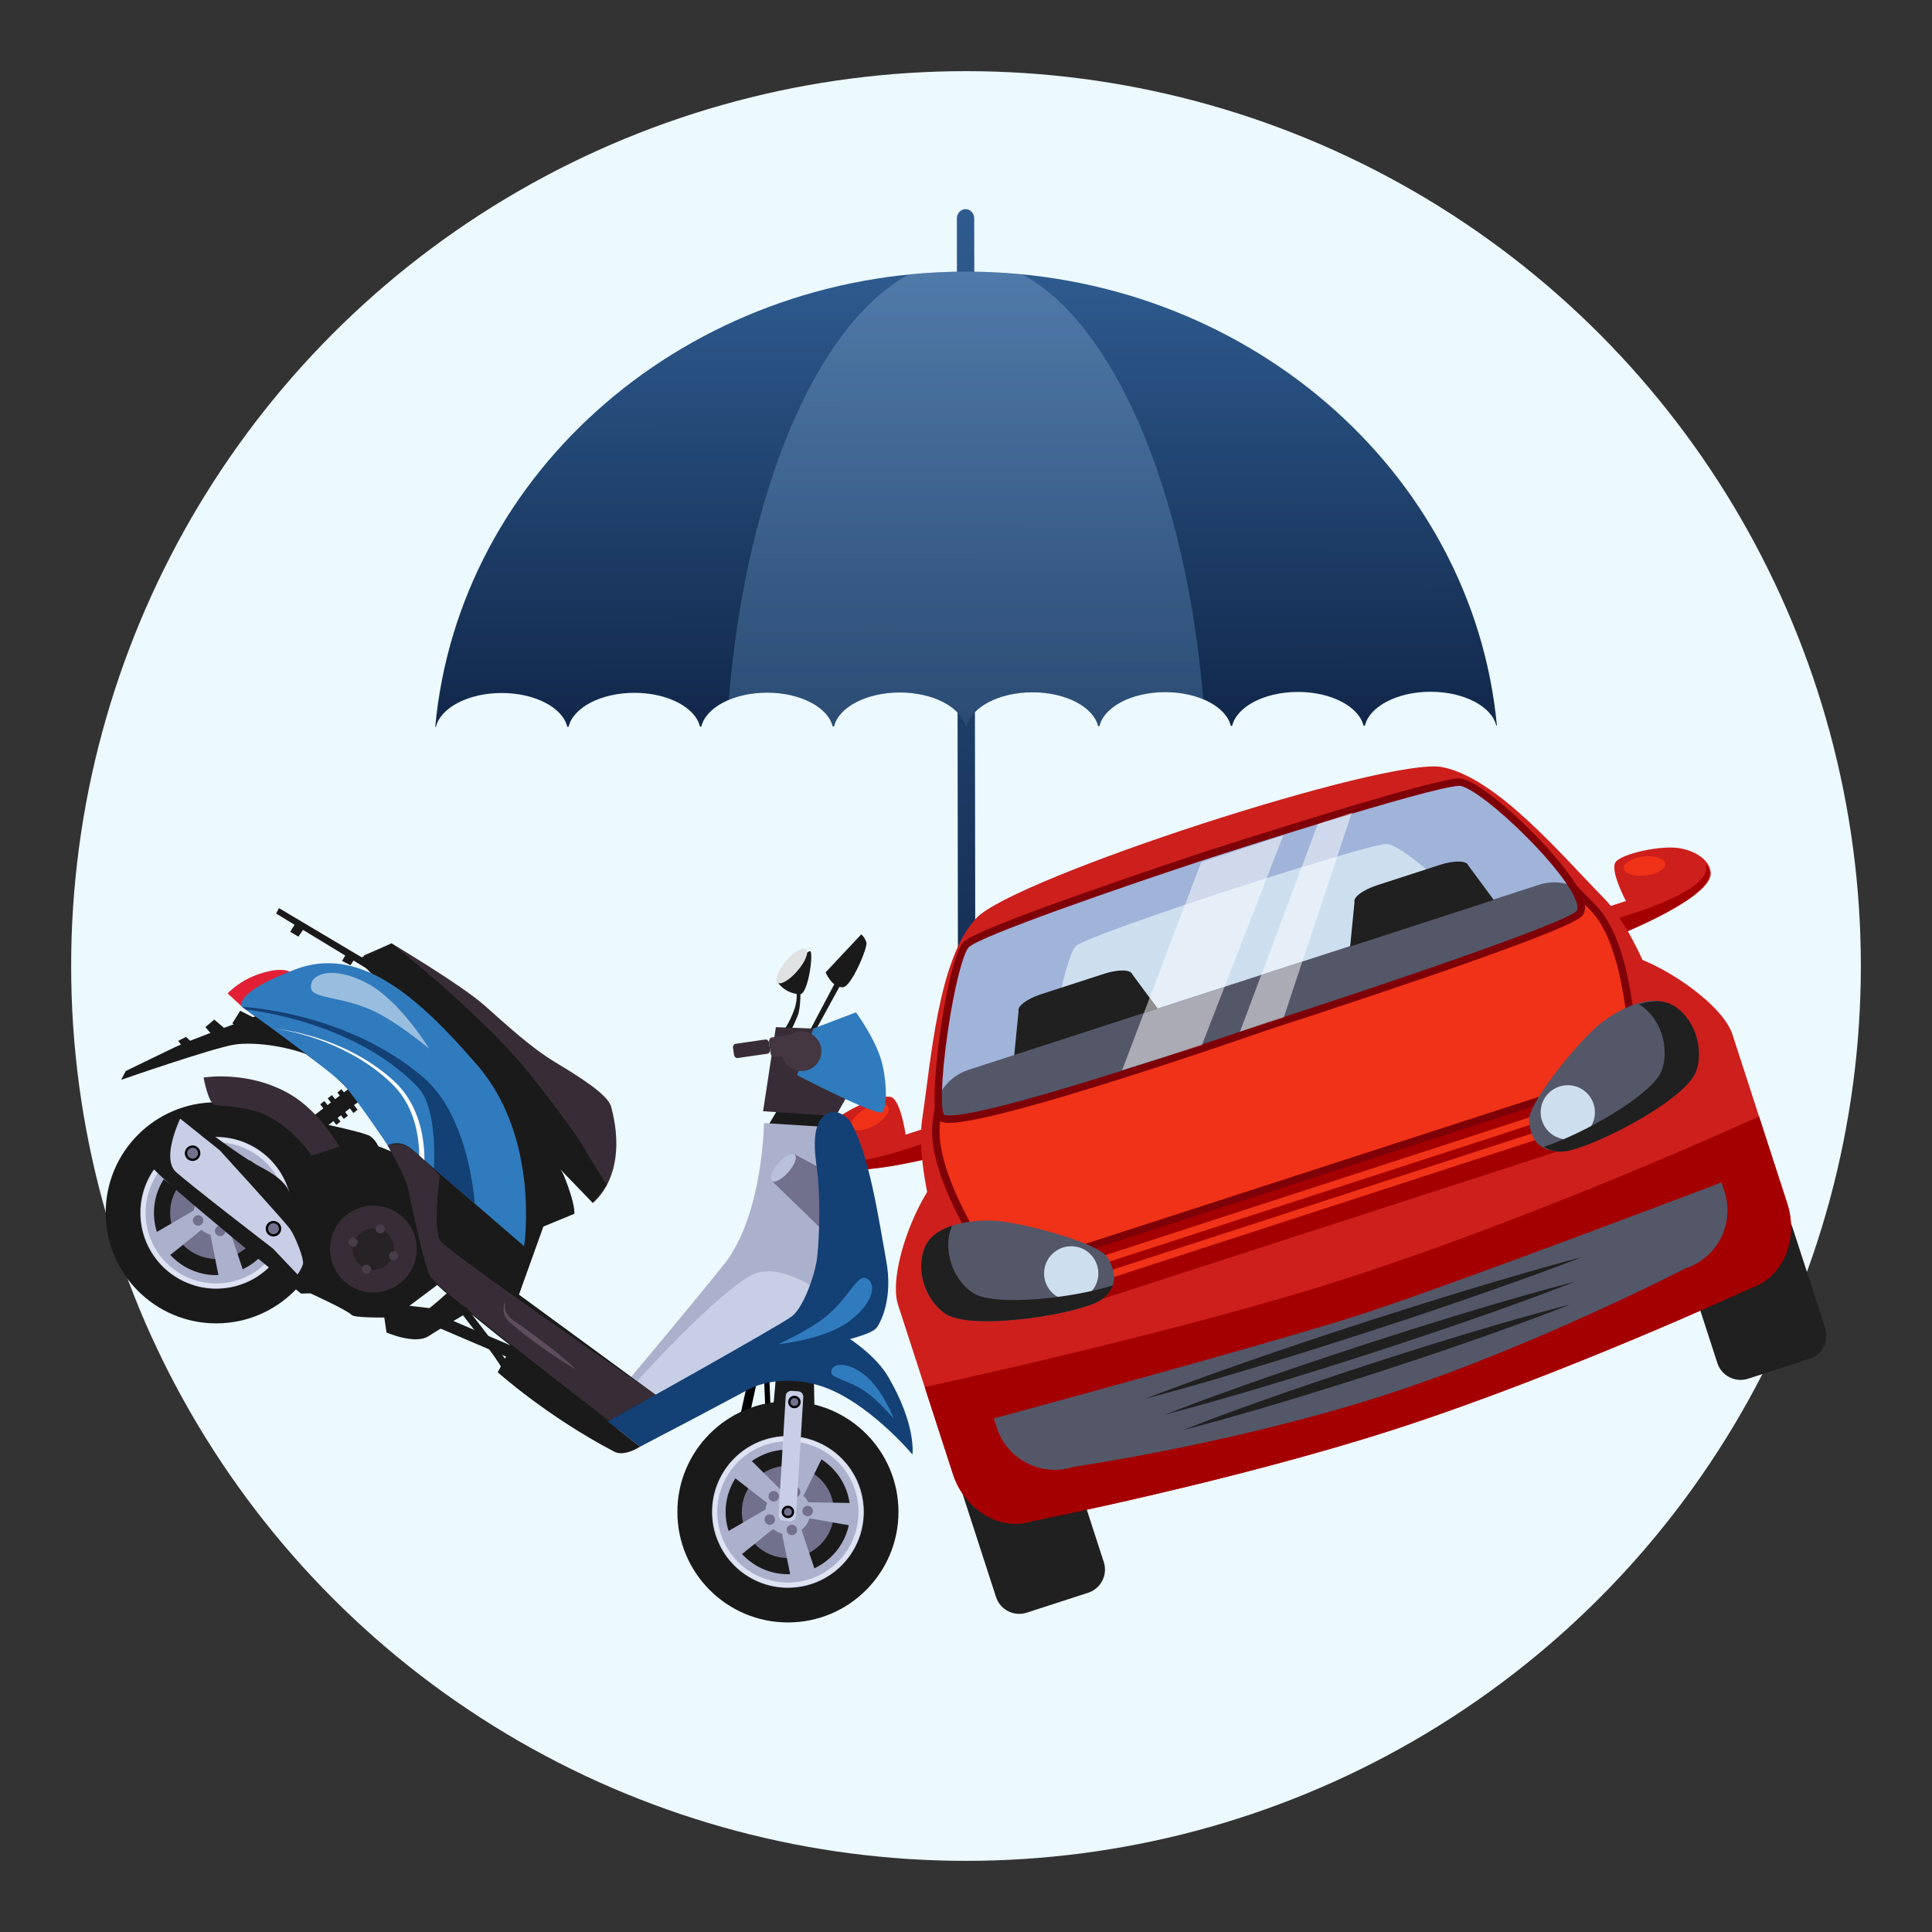 <?xml version="1.0" encoding="utf-8"?>
<!-- Generator: Adobe Illustrator 16.0.0, SVG Export Plug-In . SVG Version: 6.00 Build 0)  -->
<!DOCTYPE svg PUBLIC "-//W3C//DTD SVG 1.1//EN" "http://www.w3.org/Graphics/SVG/1.1/DTD/svg11.dtd">
<svg version="1.1" id="Calque_1" xmlns="http://www.w3.org/2000/svg" xmlns:xlink="http://www.w3.org/1999/xlink" x="0px" y="0px"
	 width="231px" height="231px" viewBox="0 0 231 231" enable-background="new 0 0 231 231" xml:space="preserve">
<rect x="0" y="0" width="231" height="231" fill="#333333" stroke="none"/>
<circle fill="#ECF9FE" cx="115.5" cy="115.5" r="106.993"/>
<g>
	<g>
		<g>
			
				<linearGradient id="SVGID_1_" gradientUnits="userSpaceOnUse" x1="117.546" y1="12.582" x2="117.546" y2="113.373" gradientTransform="matrix(1 -0.001 0.001 1.067 3.379 11.739)">
				<stop  offset="0" style="stop-color:#2E5B8F"/>
				<stop  offset="1" style="stop-color:#11274A"/>
			</linearGradient>
			<path fill="url(#SVGID_1_)" d="M125.533,122.412l0.004,3.108c0.003,2.621-1.993,4.758-4.449,4.758
				c-2.458,0.006-4.459-2.123-4.463-4.746l-0.114-78.766l-0.014-9.855l-0.014-10.81c-0.008-0.606-0.471-1.095-1.04-1.094
				c-0.57,0.001-1.031,0.49-1.036,1.096l0.014,10.811l0.013,9.855l0.116,78.765c0.004,3.844,2.939,6.964,6.541,6.961
				c3.602-0.005,6.527-3.136,6.523-6.979l-0.006-3.106L125.533,122.412z"/>
			
				<linearGradient id="SVGID_2_" gradientUnits="userSpaceOnUse" x1="123.039" y1="102.811" x2="123.039" y2="105.457" gradientTransform="matrix(1 -0.001 0.001 1.067 3.379 11.739)">
				<stop  offset="0" style="stop-color:#2E5B8F"/>
				<stop  offset="1" style="stop-color:#11274A"/>
			</linearGradient>
			<ellipse fill="url(#SVGID_2_)" cx="126.566" cy="122.636" rx="1.323" ry="1.409"/>
		</g>
		<g>
			
				<linearGradient id="SVGID_3_" gradientUnits="userSpaceOnUse" x1="112.028" y1="19.585" x2="112.028" y2="70.553" gradientTransform="matrix(1 -0.001 0.001 1.067 3.379 11.739)">
				<stop  offset="0" style="stop-color:#2E5B8F"/>
				<stop  offset="1" style="stop-color:#11274A"/>
			</linearGradient>
			<path fill="url(#SVGID_3_)" d="M59.967,82.859c3.999-0.006,7.309,1.75,7.859,4.038l0.161,0c0.544-2.29,3.847-4.054,7.848-4.06
				c3.998-0.005,7.308,1.75,7.857,4.038l0.163,0c0.543-2.289,3.848-4.054,7.847-4.059c3.998-0.005,7.308,1.751,7.858,4.039
				l0.162,0.001c0.544-2.291,3.848-4.055,7.847-4.061s7.308,1.75,7.858,4.038l0.162,0.001c0.544-2.291,3.848-4.055,7.847-4.06
				c3.999-0.006,7.307,1.75,7.856,4.038l0.163,0c0.542-2.291,3.848-4.055,7.847-4.06c3.999-0.005,7.306,1.75,7.861,4.038h0.158
				c0.544-2.29,3.849-4.054,7.851-4.059c3.996-0.007,7.304,1.75,7.855,4.039h0.163c0.543-2.288,3.846-4.054,7.847-4.06
				c3.997-0.005,7.31,1.75,7.859,4.038l0.079,0.001c-2.878-30.457-30.244-54.317-63.541-54.273
				c-33.3,0.045-60.6,23.978-63.396,54.441h0.081C52.663,84.628,55.968,82.864,59.967,82.859z"/>
			
				<linearGradient id="SVGID_4_" gradientUnits="userSpaceOnUse" x1="112.027" y1="19.585" x2="112.027" y2="70.553" gradientTransform="matrix(1 -0.001 0.001 1.067 3.379 11.739)">
				<stop  offset="0" style="stop-color:#9FC3E7"/>
				<stop  offset="1" style="stop-color:#68A0D5"/>
			</linearGradient>
			<path opacity="0.3" fill="url(#SVGID_4_)" d="M122.201,32.799c-2.226-0.215-4.48-0.326-6.766-0.323
				c-2.284,0.001-4.542,0.12-6.764,0.342c-10.978,5.91-19.491,25.857-21.54,50.868c1.291-0.547,2.867-0.868,4.571-0.87
				c3.998-0.005,7.308,1.751,7.858,4.039l0.162,0.001c0.544-2.291,3.848-4.055,7.847-4.061s7.308,1.75,7.859,4.038l0.161,0
				c0.544-2.291,3.848-4.055,7.847-4.06c3.999-0.006,7.307,1.75,7.856,4.038l0.163,0c0.542-2.291,3.848-4.055,7.847-4.06
				c1.703-0.003,3.279,0.314,4.572,0.857C141.761,58.605,133.193,38.68,122.201,32.799z"/>
		</g>
	</g>
	<g>
		<path fill="#CD1F1C" d="M213.688,143.877c1.416,4.363-0.54,8.906-4.366,10.146c0,0-22.238,10.277-42.328,16.792
			c-19.258,6.246-43.571,11.069-43.571,11.069c-3.826,1.242-8.075-1.289-9.491-5.651l-6.559-20.226
			c-1.416-4.362,3.314-15.929,7.14-17.17l76.758-24.896c3.824-1.242,14.443,5.35,15.858,9.711L213.688,143.877z"/>
		<path fill="#CD1F1C" d="M194.403,107.731c0,0-1.941-3.658-1.236-4.653c0.706-0.996,5.552-2.106,7.851-1.628
			c2.3,0.479,3.393,1.708,3.524,2.838c0.345,2.952-10.558,7.303-10.558,7.303l-1.729-3.164L194.403,107.731z"/>
		
			<ellipse transform="matrix(-0.994 0.112 -0.112 -0.994 403.743 184.462)" fill="#F03218" cx="196.692" cy="103.568" rx="2.497" ry="1.137"/>
		<path fill="#A40002" d="M204.016,103.836c0.006-0.187-0.01-0.38-0.048-0.575c0.246,0.354,0.389,0.727,0.431,1.088
			c0.346,2.95-10.557,7.303-10.557,7.303l-0.932-1.708C196.91,108.783,203.94,106.386,204.016,103.836z"/>
		<path fill="#CD1F1C" d="M108.28,135.665c0,0-0.575-4.101-1.73-4.492c-1.154-0.391-5.73,1.553-7.311,3.29
			c-1.582,1.738-1.744,3.375-1.188,4.367c1.454,2.591,12.833-0.286,12.833-0.286l-0.457-3.575L108.28,135.665z"/>
		<path fill="#A40002" d="M98.21,138.155c-0.114-0.149-0.214-0.316-0.298-0.495c0.007,0.432,0.111,0.816,0.29,1.135
			c1.453,2.591,12.833-0.285,12.833-0.285l-0.247-1.93C106.868,137.989,99.768,140.176,98.21,138.155z"/>
		
			<ellipse transform="matrix(0.87 -0.493 0.493 0.87 -52.341 68.564)" fill="#F03218" cx="103.983" cy="133.639" rx="2.497" ry="1.138"/>
		<path fill="#202020" d="M131.974,186.768c0.497,1.531-0.342,3.174-1.872,3.67l-7.343,2.382c-1.531,0.496-3.173-0.341-3.669-1.874
			l-3.911-12.055c-0.497-1.53,0.341-3.174,1.873-3.671l7.344-2.381c1.529-0.495,3.173,0.343,3.669,1.873L131.974,186.768z"/>
		<path fill="#202020" d="M218.224,158.793c0.495,1.531-0.343,3.175-1.872,3.671l-7.345,2.382c-1.53,0.496-3.174-0.343-3.67-1.873
			l-3.91-12.057c-0.496-1.53,0.342-3.172,1.873-3.669l7.343-2.383c1.529-0.495,3.173,0.343,3.67,1.873L218.224,158.793z"/>
		<path fill="#A40002" d="M110.563,165.845l3.369,10.389c1.416,4.362,5.665,6.894,9.491,5.651c0,0,24.313-4.823,43.571-11.069
			c20.09-6.515,42.328-16.792,42.328-16.792c3.826-1.24,5.782-5.783,4.366-10.146l-3.369-10.389c0,0-24.921,11.452-49.028,19.271
			C141.34,159.23,110.563,165.845,110.563,165.845z"/>
		<path fill="#545768" d="M118.822,169.596l0.36,1.109c1.241,3.825,5.347,5.922,9.173,4.68c0,0,19.312-2.78,37.601-8.71
			c17.457-5.663,35.556-15.017,35.556-15.017c3.825-1.242,5.921-5.351,4.68-9.174l-0.359-1.109c0,0-32.101,12.211-42.976,15.738
			C151.978,160.641,118.822,169.596,118.822,169.596z"/>
		
			<rect x="123.935" y="136.15" transform="matrix(0.951 -0.308 0.308 0.951 -35.91 55.604)" fill="#A40002" width="67.899" height="10.424"/>
		
			<rect x="156.978" y="111.518" transform="matrix(0.309 0.951 -0.951 0.309 244.171 -51.369)" fill="#F03218" width="0.886" height="61.517"/>
		
			<rect x="157.6" y="113.436" transform="matrix(0.309 0.951 -0.951 0.309 246.292 -50.694)" fill="#F03218" width="0.884" height="61.516"/>
		<path fill="#CD1F1C" d="M191.735,107.35c-5.027-5.108-12.782-14.384-19.313-15.634c-6.53-1.25-51.145,13.222-55.696,18.066
			c-4.554,4.847-5.389,16.907-6.459,23.992s3.888,20.483,3.888,20.483l86.457-28.041C200.61,126.216,196.759,112.457,191.735,107.35
			L191.735,107.35z"/>
		<path fill="#F03218" d="M190.486,108.543c-4.842-4.923-11.653-11.822-17.948-13.026c-6.293-1.206-49.288,12.739-53.676,17.41
			c-4.389,4.67-5.855,14.254-6.888,21.083c-1.032,6.825,7.444,18.539,7.444,18.539l75.926-24.625
			C195.345,127.924,195.331,113.466,190.486,108.543L190.486,108.543z"/>
		<path fill="#7F0108" d="M119.249,153.07l-0.189-0.261c-0.351-0.484-8.57-11.94-7.523-18.867
			c1.055-6.974,2.498-16.524,7.001-21.319c2.361-2.512,14.368-7.091,24.819-10.539C153.264,98.816,166.602,95,171.58,95
			c0.41,0,0.76,0.026,1.042,0.081c6.458,1.237,13.234,8.123,18.182,13.15c4.913,4.995,4.982,19.092,4.983,19.692v0.321l-0.307,0.1
			L119.249,153.07L119.249,153.07z M171.58,95.886c-4.562,0-17.323,3.537-27.945,7.04c-12.802,4.223-22.629,8.364-24.451,10.304
			c-4.314,4.594-5.794,14.373-6.771,20.845c-0.911,6.02,5.954,16.193,7.18,17.953l75.306-24.425
			c-0.04-2.146-0.458-14.411-4.725-18.75c-4.591-4.665-11.529-11.716-17.717-12.901C172.227,95.907,171.934,95.886,171.58,95.886
			L171.58,95.886z"/>
		<path fill="#A0B3D9" d="M145.084,101.987c0,0-27.402,8.991-29.25,10.85s-4.374,19.711-2.932,20.707
			c2.566,1.769,38.873-10.927,38.873-10.927s35.864-11.546,37.407-13.553c1.921-2.496-11.635-15.742-14.416-15.649
			C171.132,93.538,145.084,101.987,145.084,101.987L145.084,101.987z"/>
		<path fill="#CDDFEF" d="M147.081,106.38c0,0-17.233,5.645-18.425,6.72c-1.19,1.074-3.195,11.019-2.323,11.536
			c1.549,0.916,24.399-6.998,24.399-6.998s22.548-7.266,23.555-8.416c1.254-1.427-6.839-8.431-8.568-8.313
			C163.459,101.068,147.081,106.38,147.081,106.38L147.081,106.38z"/>
		<path fill="#545768" d="M119.361,145.992c-2.211-0.228-7.71,0.072-8.87,3.337c-1.164,3.274,0.73,6.714,2.699,7.853
			c3.394,1.961,16.484-0.128,18.671-1.923c1.855-1.52,1.55-3.247,0.548-4.922C131.406,148.661,122.93,146.359,119.361,145.992z"/>
		<circle fill="#CDDFEF" cx="128.079" cy="152.253" r="3.244"/>
		<path fill="#545768" d="M190.835,122.811c1.658-1.482,6.282-4.468,9.142-2.506c2.862,1.968,3.349,5.865,2.422,7.943
			c-1.596,3.58-13.421,9.569-16.245,9.403c-2.395-0.143-3.16-1.722-3.331-3.666C182.65,132.04,188.162,125.2,190.835,122.811z"/>
		<circle fill="#CDDFEF" cx="187.453" cy="132.996" r="3.244"/>
		<path fill="#202020" d="M116.436,154.652c-1.971-1.139-3.865-4.579-2.701-7.852c0.03-0.086,0.065-0.168,0.101-0.247
			c-1.513,0.498-2.831,1.356-3.334,2.772c-1.164,3.273,0.731,6.712,2.7,7.851c3.393,1.963,16.483-0.128,18.67-1.92
			c0.618-0.506,0.997-1.036,1.188-1.579C128.624,155.133,119.232,156.269,116.436,154.652z"/>
		<path fill="#202020" d="M136.962,167.234c0,0,0.199-0.079,0.574-0.225c0.376-0.142,0.927-0.357,1.631-0.621
			c0.702-0.263,1.556-0.585,2.539-0.94c0.982-0.361,2.09-0.766,3.301-1.195c1.214-0.435,2.524-0.904,3.919-1.384
			c1.393-0.484,2.859-0.999,4.384-1.51c1.524-0.51,3.095-1.056,4.699-1.58c1.604-0.529,3.232-1.063,4.861-1.601
			c1.634-0.521,3.267-1.045,4.875-1.558c1.606-0.521,3.197-0.999,4.731-1.481c1.533-0.48,3.024-0.926,4.436-1.35
			c1.41-0.429,2.749-0.82,3.982-1.179c1.235-0.365,2.37-0.687,3.378-0.972c1.004-0.288,1.885-0.527,2.608-0.728
			c0.724-0.198,1.297-0.347,1.684-0.452c0.39-0.103,0.598-0.158,0.598-0.158s-0.201,0.079-0.575,0.226
			c-0.377,0.143-0.927,0.359-1.63,0.62c-0.703,0.265-1.556,0.588-2.539,0.944c-0.98,0.36-2.09,0.767-3.303,1.196
			c-1.211,0.435-2.524,0.901-3.917,1.383c-1.394,0.483-2.86,0.999-4.385,1.508c-1.523,0.512-3.094,1.059-4.698,1.581
			c-1.604,0.527-3.233,1.063-4.862,1.598c-1.635,0.522-3.269,1.045-4.875,1.561c-1.607,0.517-3.198,0.996-4.732,1.477
			c-1.534,0.481-3.023,0.926-4.437,1.352c-1.409,0.429-2.746,0.818-3.982,1.18c-1.234,0.365-2.369,0.687-3.375,0.971
			c-1.006,0.289-1.886,0.527-2.609,0.726c-0.725,0.202-1.295,0.352-1.683,0.455C137.169,167.18,136.962,167.234,136.962,167.234z"/>
		<path fill="#202020" d="M139.38,169.111c0,0,0.188-0.073,0.538-0.212c0.354-0.136,0.868-0.34,1.526-0.586
			c0.658-0.249,1.458-0.557,2.377-0.892c0.92-0.34,1.958-0.723,3.095-1.127c1.135-0.408,2.363-0.852,3.669-1.303
			c1.304-0.454,2.679-0.94,4.107-1.419c1.428-0.48,2.899-0.995,4.404-1.484c1.502-0.495,3.028-0.998,4.555-1.501
			c1.531-0.489,3.063-0.98,4.569-1.46c1.506-0.489,2.997-0.934,4.437-1.384c1.437-0.449,2.834-0.865,4.158-1.262
			c1.321-0.4,2.576-0.764,3.735-1.101c1.158-0.338,2.223-0.638,3.167-0.902c0.942-0.267,1.768-0.489,2.446-0.673
			c0.679-0.188,1.215-0.323,1.58-0.421c0.366-0.093,0.56-0.144,0.56-0.144s-0.187,0.075-0.537,0.212
			c-0.353,0.137-0.866,0.341-1.526,0.588c-0.658,0.248-1.457,0.553-2.377,0.891c-0.921,0.34-1.957,0.724-3.094,1.128
			c-1.134,0.409-2.363,0.852-3.669,1.302c-1.304,0.456-2.679,0.941-4.107,1.42c-1.428,0.479-2.898,0.996-4.403,1.484
			c-1.502,0.494-3.03,0.996-4.556,1.498c-1.532,0.491-3.063,0.979-4.57,1.461c-1.505,0.484-2.997,0.932-4.436,1.382
			c-1.438,0.451-2.836,0.863-4.158,1.261c-1.323,0.402-2.577,0.764-3.736,1.101c-1.156,0.339-2.222,0.639-3.166,0.903
			c-0.942,0.267-1.769,0.488-2.448,0.674c-0.678,0.187-1.215,0.322-1.578,0.422C139.574,169.062,139.38,169.111,139.38,169.111z"/>
		<path fill="#202020" d="M141.516,170.964c0,0,0.176-0.069,0.507-0.201c0.332-0.129,0.815-0.324,1.438-0.56
			c0.621-0.234,1.374-0.526,2.242-0.846c0.866-0.323,1.844-0.687,2.913-1.069c1.07-0.387,2.231-0.807,3.461-1.235
			c1.229-0.431,2.525-0.891,3.873-1.343c1.348-0.454,2.732-0.939,4.152-1.402c1.418-0.467,2.858-0.943,4.297-1.416
			c1.444-0.463,2.889-0.924,4.31-1.377c1.42-0.46,2.829-0.878,4.186-1.302c1.357-0.426,2.675-0.813,3.924-1.186
			c1.248-0.376,2.433-0.718,3.526-1.031c1.091-0.319,2.098-0.598,2.988-0.845c0.89-0.25,1.668-0.457,2.311-0.63
			c0.642-0.174,1.148-0.302,1.492-0.393c0.344-0.086,0.529-0.133,0.529-0.133s-0.176,0.07-0.508,0.203
			c-0.332,0.128-0.816,0.322-1.438,0.557c-0.62,0.236-1.373,0.527-2.241,0.849c-0.865,0.321-1.844,0.686-2.914,1.069
			c-1.07,0.387-2.229,0.808-3.46,1.233c-1.229,0.432-2.526,0.892-3.874,1.343c-1.347,0.453-2.731,0.941-4.151,1.402
			c-1.417,0.468-2.856,0.942-4.298,1.415c-1.444,0.464-2.89,0.923-4.311,1.376c-1.421,0.459-2.827,0.879-4.185,1.302
			c-1.357,0.424-2.677,0.813-3.925,1.187c-1.248,0.378-2.433,0.716-3.525,1.03c-1.092,0.318-2.098,0.598-2.988,0.847
			c-0.889,0.251-1.669,0.456-2.312,0.628c-0.64,0.176-1.146,0.303-1.49,0.394C141.699,170.916,141.516,170.964,141.516,170.964z"/>
		<path fill="#202020" d="M138.442,120.631l-3.068-4.152c-0.184-0.57-1.685-0.592-3.354-0.052l-7.549,2.449
			c-1.666,0.542-2.87,1.439-2.685,2.009l-0.523,5.317L138.442,120.631L138.442,120.631z"/>
		<path fill="#545768" d="M188.474,106.097c-1.354-0.647-2.945-0.799-4.484-0.3l-33.972,11.017l-34.195,11.094
			c-1.459,0.473-2.614,1.447-3.34,2.671c-0.032,1.612,0.09,2.734,0.42,2.965c2.566,1.769,38.873-10.927,38.873-10.927
			s35.864-11.546,37.407-13.553C189.606,108.512,189.276,107.436,188.474,106.097L188.474,106.097z"/>
		<path fill="#7F0108" d="M113.517,134.253h-0.001c-0.549,0-0.918-0.079-1.163-0.248c-0.315-0.218-0.486-0.685-0.567-1.562
			c-0.373-4.032,1.602-17.976,3.436-19.821c1.869-1.882,26.612-10.036,29.425-10.959c1.067-0.347,26.151-8.47,29.806-8.593h0.046
			c2.609,0,12.229,9.091,14.498,13.7c0.601,1.22,0.678,2.091,0.238,2.661c-0.286,0.371-1.045,1.359-19.49,7.677
			c-9.059,3.103-18.043,5.998-18.132,6.027C150.323,123.586,119.75,134.253,113.517,134.253L113.517,134.253z M112.866,133.282
			c0.039,0.021,0.201,0.085,0.649,0.085c6.08,0,37.498-10.96,37.814-11.07c13.825-4.453,36.14-12.024,37.203-13.406
			c0.097-0.123,0.254-0.54-0.332-1.73c-0.998-2.027-3.649-5.21-6.917-8.304c-3.558-3.368-6.012-4.902-6.786-4.902
			c-3.548,0.119-29.315,8.464-29.576,8.549c-10.974,3.599-27.771,9.432-29.072,10.741c-0.728,0.731-1.798,5.023-2.543,10.205
			C112.431,129.526,112.521,132.842,112.866,133.282L112.866,133.282z"/>
		<path fill="#D0D9EC" d="M153.438,99.883l-9.821,3.208l-1.936,5.094c3.036-1.031,5.399-1.804,5.399-1.804s1.844-0.599,4.379-1.399
			L153.438,99.883L153.438,99.883z"/>
		<path fill="#E6EFF7" d="M151.46,104.981c-2.535,0.801-4.379,1.399-4.379,1.399s-2.363,0.772-5.399,1.804l-4.223,11.115
			l0.947,1.284l8.007-2.598L151.46,104.981L151.46,104.981z"/>
		<polygon fill="#909090" points="137.459,119.299 136.768,121.113 138.406,120.583 137.459,119.299 		"/>
		<path fill="#AAABB4" d="M146.413,117.985l-8.007,2.598l-1.639,0.53l-2.604,6.851l5.228-1.643c1.537-0.504,3.003-0.99,4.345-1.438
			L146.413,117.985L146.413,117.985z"/>
		<path fill="#BF8084" d="M143.736,124.883c-1.342,0.448-2.808,0.935-4.345,1.438l4.313-1.355L143.736,124.883L143.736,124.883z"/>
		<path fill="#D0D9EC" d="M161.587,97.3c-1.11,0.333-2.233,0.674-3.342,1.013l-0.687,0.23l-1.925,5.136
			c1.438-0.442,2.902-0.887,4.261-1.284L161.587,97.3L161.587,97.3z"/>
		<path fill="#E6EFF7" d="M159.895,102.396c-1.358,0.397-2.822,0.842-4.261,1.284l-4.829,12.881l4.911-1.593L159.895,102.396
			L159.895,102.396z"/>
		<path fill="#AAABB4" d="M155.716,114.968l-4.911,1.593l-2.543,6.789l0.209-0.069c1.741-0.593,2.804-0.963,2.859-0.983
			c0.707-0.228,1.436-0.465,2.184-0.708L155.716,114.968L155.716,114.968z"/>
		<path fill="#BF8084" d="M153.514,121.589c-0.748,0.243-1.477,0.48-2.184,0.708c-0.056,0.021-1.118,0.391-2.859,0.983l5.022-1.628
			L153.514,121.589L153.514,121.589z M161.629,97.177l-3.384,1.137c1.108-0.339,2.231-0.68,3.342-1.013L161.629,97.177
			L161.629,97.177z"/>
		<path fill="#202020" d="M198.61,128.152c0.927-2.078,0.441-5.976-2.423-7.943c-0.073-0.05-0.148-0.095-0.226-0.141
			c1.519-0.483,3.09-0.563,4.327,0.287c2.864,1.968,3.351,5.866,2.424,7.943c-1.596,3.579-13.422,9.57-16.244,9.403
			c-0.798-0.047-1.414-0.255-1.888-0.581C189.023,135.694,197.296,131.104,198.61,128.152z"/>
		<path fill="#202020" d="M178.604,107.604l-3.066-4.153c-0.186-0.568-1.686-0.591-3.354-0.05l-7.549,2.448
			c-1.667,0.542-2.869,1.442-2.684,2.01l-0.524,5.318L178.604,107.604z"/>
		<rect x="89.203" y="166.035" transform="matrix(0.04 0.999 -0.999 0.04 254.246 67.961)" width="5.073" height="0.63"/>
		
			<rect x="87.049" y="166.374" transform="matrix(-0.214 0.977 -0.977 -0.214 271.811 115.147)" width="5.074" height="1.08"/>
		<polygon fill="#1A1A1A" points="92.804,164.314 92.498,167.817 97.385,168.542 97.299,164.369 		"/>
		<circle fill="#1A1A1A" cx="94.208" cy="180.771" r="13.217"/>
		<circle fill="#ABB0CC" cx="94.208" cy="180.771" r="9.077"/>
		<circle fill="#1A1A1A" cx="94.208" cy="180.772" r="7.448"/>
		<circle fill="#71708D" cx="94.208" cy="180.772" r="5.513"/>
		<polygon fill="#ABB0CC" points="86.829,183.216 92.366,179.997 93.769,181.746 88.542,185.951 		"/>
		<polygon fill="#ABB0CC" points="94.537,188.541 93.325,182.473 95.443,181.745 97.504,187.918 		"/>
		<polygon fill="#ABB0CC" points="88.921,173.727 93.339,178.119 91.972,179.894 86.721,175.827 		"/>
		<polygon fill="#ABB0CC" points="102.761,182.594 96.376,181.463 96.346,179.612 102.986,179.732 		"/>
		<polygon fill="#ABB0CC" points="98.829,173.24 95.97,179.056 93.85,178.328 96.02,172.052 		"/>
		<circle fill="#ABB0CC" cx="94.208" cy="180.772" r="2.693"/>
		<circle fill="#71708D" cx="94.208" cy="180.771" r="0.94"/>
		<circle fill="#71708D" cx="95.072" cy="178.397" r="0.626"/>
		<circle fill="#71708D" cx="96.571" cy="180.667" r="0.626"/>
		<circle fill="#71708D" cx="94.681" cy="182.93" r="0.626"/>
		<circle fill="#71708D" cx="92.037" cy="181.688" r="0.627"/>
		<circle fill="#71708D" cx="92.51" cy="178.896" r="0.626"/>
		<path fill="#DDE3F2" d="M98.396,172.768c-4.421-2.313-9.88-0.604-12.192,3.816c-2.313,4.421-0.605,9.879,3.816,12.191
			c4.421,2.314,9.88,0.605,12.192-3.815C104.524,180.539,102.817,175.08,98.396,172.768z M90.294,188.254
			c-4.133-2.161-5.729-7.265-3.567-11.397c2.161-4.131,7.264-5.728,11.396-3.566c4.132,2.162,5.729,7.265,3.567,11.396
			C99.528,188.819,94.426,190.416,90.294,188.254z"/>
		<polygon fill="#1A1A1A" points="100.045,117.125 96.696,123.467 97.217,123.739 100.662,117.446 		"/>
		<path fill="#1A1A1A" d="M93.538,123.44c0,0,0.811-0.987,1.438-2.751c0.507-1.425,0.188-2.461,0.188-2.461l0.535-0.215
			c0,0,0.102,2.416-0.336,3.469c-0.686,1.653-0.719,1.515-1.197,2.288L93.538,123.44z"/>
		<polygon fill="#1A1A1A" points="93.191,132.309 91.887,134.509 100.094,135.462 98.722,132.818 		"/>
		
			<rect x="55.401" y="153.985" transform="matrix(-0.393 0.92 -0.92 -0.393 224.888 170.584)" fill="#1A1A1A" width="1.44" height="11.121"/>
		<path fill="#1A1A1A" d="M30.882,121.392c0,0-8.086,2.917-9.917,3.791c-1.83,0.874-5.928,2.874-5.928,2.874l-0.552,1.052
			c0,0,10.812-3.757,13.49-4.202c2.483-0.41,7.505,0.238,10.671,2.063c3.167,1.821,1.985,0.288,1.985,0.288L30.882,121.392z"/>
		<path fill="#1A1A1A" d="M45.678,155.663l0.534,3.656c0,0,3.412,1.498,5.039,0.432c1.625-1.065,6.208-3.703,6.208-3.703
			l-3.04-2.354c0,0-3.811,3.68-4.715,3.705c-0.905,0.028-2.185-2.355-2.185-2.355L45.678,155.663z"/>
		<circle fill="#1A1A1A" cx="25.854" cy="145.012" r="13.217"/>
		<circle fill="#ABB0CC" cx="25.854" cy="145.011" r="9.077"/>
		<circle fill="#1A1A1A" cx="25.854" cy="145.012" r="7.448"/>
		<circle fill="#71708D" cx="25.854" cy="145.012" r="5.512"/>
		<polygon fill="#ABB0CC" points="18.475,147.455 24.012,144.238 25.414,145.985 20.188,150.189 		"/>
		<polygon fill="#ABB0CC" points="26.184,152.781 24.97,146.712 27.089,145.983 29.15,152.155 		"/>
		<polygon fill="#ABB0CC" points="20.568,137.967 24.985,142.358 23.618,144.132 18.368,140.065 		"/>
		<polygon fill="#ABB0CC" points="34.407,146.833 28.021,145.701 27.991,143.853 34.632,143.971 		"/>
		<polygon fill="#ABB0CC" points="30.475,137.479 27.615,143.294 25.495,142.569 27.665,136.292 		"/>
		<circle fill="#ABB0CC" cx="25.854" cy="145.011" r="2.693"/>
		<circle fill="#71708D" cx="25.854" cy="145.011" r="0.94"/>
		<circle fill="#71708D" cx="26.719" cy="142.637" r="0.626"/>
		<path fill="#71708D" d="M28.772,145.195c-0.161,0.308-0.54,0.427-0.845,0.268c-0.308-0.16-0.426-0.541-0.266-0.848
			c0.161-0.305,0.54-0.424,0.845-0.265C28.814,144.512,28.933,144.891,28.772,145.195z"/>
		<circle fill="#71708D" cx="26.326" cy="147.169" r="0.627"/>
		<circle fill="#71708D" cx="23.683" cy="145.928" r="0.626"/>
		<circle fill="#71708D" cx="24.156" cy="143.135" r="0.626"/>
		<path fill="#DDE3F2" d="M30.042,137.007c-4.42-2.313-9.879-0.604-12.191,3.816c-2.313,4.421-0.604,9.879,3.816,12.192
			c4.421,2.313,9.879,0.604,12.192-3.817C36.171,144.777,34.461,139.32,30.042,137.007z M21.939,152.493
			c-4.132-2.161-5.729-7.264-3.567-11.396c2.162-4.133,7.265-5.73,11.396-3.567c4.132,2.161,5.729,7.265,3.567,11.396
			C31.174,153.058,26.071,154.655,21.939,152.493z"/>
		<path fill="#1A1A1A" d="M35.434,133.691c0,0,8.136,1.624,8.851,2.17c0.716,0.546,0.933,1.179,0.933,1.179l2.823,1.139
			l5.354,14.621l-6.21,4.66l-11.61-5.079L35.434,133.691L35.434,133.691z"/>
		
			<rect x="39.2" y="128.901" transform="matrix(0.612 0.79 -0.79 0.612 120.406 19.639)" fill="#1A1A1A" width="1.947" height="7.435"/>
		<path fill="#E21F34" d="M27.214,118.779c0,0,1.051-1.122,2.662-1.88c1.214-0.572,3.592-1.325,4.79-0.698
			c1.198,0.626-5.701,4.189-5.701,4.189L27.214,118.779z"/>
		<path fill="#ABB0CC" d="M91.348,134.276l7.382,0.472c0,0,2.829,17.924-0.471,21.961c-3.299,4.039-19.011,10.74-19.011,10.74
			l-3.773-2.832c0,0,7.631-9.09,11.128-13.496C91.226,145.297,91.348,134.276,91.348,134.276z"/>
		<path fill="#C7CEE5" d="M97.833,154.285c0,0-4.65-3.408-7.826-1.893c-4.068,1.941-13.829,12.728-13.829,12.728l4.167,3.148
			c0,0,16.69-10.03,17.507-11.109C98.669,156.082,97.833,154.285,97.833,154.285z"/>
		<path fill="#134075" d="M99.928,159.028c0,0,4.382,2.382,6.25,5.555c3.41,5.796,2.92,9.325,2.92,9.325s-5.633-6.732-11.41-8.327
			c-4.984-1.376-8.224,0.564-8.224,0.564l-1.763-0.919L99.928,159.028z"/>
		<polygon fill="#382D36" points="99.934,133.452 91.239,132.862 92.768,122.813 99.751,123.074 102.188,129.436 		"/>
		<path fill="#307BBD" d="M97.257,122.98l5.085-1.941c0,0,2.491,3.339,3.168,6.259c0.571,2.469,0.626,5.942-0.348,5.729
			c-2.226-0.486-9.852-4.477-9.852-4.477L97.257,122.98z"/>
		<circle fill="#443742" cx="95.837" cy="125.693" r="2.371"/>
		<path fill="#443742" d="M92.604,126.405c-0.223,0.031-0.442-0.223-0.492-0.567l-0.16-1.11c-0.051-0.345,0.09-0.649,0.311-0.683
			l3.934-0.567c0.221-0.03,0.443,0.224,0.492,0.567l0.159,1.11c0.05,0.345-0.089,0.651-0.312,0.684L92.604,126.405z"/>
		<path fill="#382D36" d="M88.189,126.503c-0.202,0.03-0.394-0.149-0.43-0.397l-0.115-0.799c-0.037-0.248,0.099-0.472,0.299-0.502
			l3.573-0.514c0.202-0.029,0.394,0.147,0.431,0.396l0.115,0.8c0.035,0.248-0.099,0.473-0.302,0.502L88.189,126.503z"/>
		<path fill="#1A1A1A" d="M93.033,117.514c0,0,0.79,1.256,2.598,1.367c0.987,0.063,1.664-4.936,1.248-5.145
			C96.459,113.525,93.033,117.514,93.033,117.514z"/>
		<path fill="#1A1A1A" d="M98.713,116.26c0,0,0.782,1.894,2.098,1.774c0.993-0.091,2.938-4.735,2.787-5.325
			c-0.152-0.586-0.616-0.999-0.616-0.999L98.713,116.26z"/>
		<path fill="#1A1A1A" d="M73.753,170.79c0,0-20.511-15.726-22.046-17.75c-1.533-2.022-2.542-9.723-2.884-10.817
			c-0.344-1.094-3.929-9.99-10.074-14.577c-6.145-4.588-9.785-7.255-9.785-7.255s3.314-3.173,5.64-4.069
			c2.423-0.937,6.098-1.802,10.813,0.621c6.373,3.274,20.672,20.276,22.06,23.748c1.388,3.473,1.189,4.438,1.189,4.438l-3.697,1.525
			l-2.917,8.136L79.5,167.582L73.753,170.79L73.753,170.79z"/>
		<path fill="#382D36" d="M43.47,114.247l3.353-1.451c0,0,8.375,4.991,11.083,7.399s5.62,5.08,8.373,6.746
			c2.677,1.619,6.392,3.865,6.795,5.387c2.206,8.325-2.202,11.498-2.202,11.498s-9.316-13.47-15.486-18.266
			C49.217,120.762,43.47,114.247,43.47,114.247z"/>
		<path fill="#1A1A1A" d="M62.046,126.864c2.102,2.438,6.62,8.345,7.732,10.302c1.114,1.955,2.783,4.521,2.783,4.521l-1.69,2.139
			l-28.125-29.137l4.077-1.894C46.823,112.796,56.54,120.473,62.046,126.864L62.046,126.864z"/>
		<path fill="#307BBD" d="M62.668,149.008c0,0,1.963-12.861-5.567-21.61c-7.332-8.519-14.213-14.365-21.806-11.491
			c-7.685,2.908-6.331,4.484-6.331,4.484s10.615,7.595,12.227,9.415c1.612,1.819,5.172,7.144,5.172,7.144s1.388-0.821,2.85,0.442
			C50.677,138.656,62.668,149.008,62.668,149.008L62.668,149.008z"/>
		<path fill="#FFFFFF" d="M50.105,139.061c0,0,0.005-0.102,0.014-0.29c0.006-0.189,0.012-0.467,0.005-0.818
			c-0.017-0.705-0.083-1.719-0.339-2.902c-0.133-0.589-0.31-1.222-0.564-1.866c-0.25-0.646-0.576-1.301-0.983-1.935
			c-0.415-0.631-0.909-1.236-1.491-1.781c-0.579-0.555-1.204-1.08-1.855-1.573c-0.652-0.49-1.331-0.946-2.022-1.359
			c-0.69-0.414-1.392-0.788-2.084-1.12c-1.384-0.665-2.736-1.163-3.912-1.525c-1.178-0.36-2.181-0.588-2.887-0.724
			c-0.707-0.135-1.116-0.182-1.116-0.182s0.41,0.036,1.121,0.154c0.71,0.117,1.721,0.318,2.912,0.651
			c1.189,0.332,2.56,0.799,3.973,1.435c0.707,0.314,1.423,0.675,2.131,1.075c0.71,0.399,1.408,0.845,2.084,1.326
			c0.672,0.482,1.322,1.002,1.927,1.553c0.615,0.547,1.148,1.173,1.594,1.821c0.441,0.653,0.798,1.331,1.073,1.998
			c0.279,0.667,0.477,1.32,0.627,1.931c0.295,1.223,0.385,2.271,0.418,3.004c0.015,0.366,0.015,0.654,0.014,0.852
			c-0.004,0.196-0.006,0.3-0.006,0.3L50.105,139.061z"/>
		<path fill="#382D36" d="M46.363,136.949c0,0,1.538-0.55,2.85,0.442s3.378,3.169,3.378,3.169s-0.892,6.371,0.05,7.78
			c0.942,1.408,25.744,18.422,25.744,18.422l-5.557,3.104c0,0-20.757-15.859-21.437-17.337c-0.763-1.655-2.09-7.904-2.568-10.308
			C48.525,140.729,46.363,136.949,46.363,136.949z"/>
		<path fill="#134075" d="M56.761,143.909c0,0-0.594-10.358-6.145-15.092c-9.264-7.898-21.652-8.427-21.652-8.427l0.435,0.319
			c0,0,12.903,1.25,20.591,9.308c2.384,2.499,1.891,9.679,1.891,9.679L56.761,143.909z"/>
		<polygon fill="#1A1A1A" points="25.865,124.352 24.559,122.8 25.622,121.906 27.083,123.159 		"/>
		<polygon fill="#1A1A1A" points="22.396,125.915 21.307,124.449 22.24,123.975 23.333,124.997 		"/>
		<polygon fill="#1A1A1A" points="29.634,123.441 27.775,122.372 28.715,120.855 30.62,121.808 		"/>
		<path fill="#1A1A1A" d="M76.525,172.976c0,0-1.861,1.228-3.064,0.6c-8.079-4.22-13.947-9.5-13.947-9.5l1.694-3.236L76.525,172.976
			z"/>
		<path fill="#1A1A1A" d="M60.225,163.941c-0.006-0.012-0.682-1.243-2.023-2.982c-1.371-1.771-3.208-4.175-3.227-4.196l0.716-0.549
			c0.018,0.024,1.855,2.424,3.223,4.194c1.391,1.801,2.075,3.054,2.103,3.104L60.225,163.941z"/>
		<path fill="#382D36" d="M49.24,151.749c-1.329,2.541-4.466,3.523-7.007,2.192c-2.541-1.327-3.522-4.464-2.194-7.006
			c1.33-2.54,4.466-3.523,7.006-2.192C49.587,146.071,50.57,149.208,49.24,151.749L49.24,151.749z"/>
		<path fill="#1A1A1A" d="M52.908,156.581l-0.404,0.772c0,0-9.864,0.486-10.458-0.131c-0.595-0.616-4.939-2.584-4.939-2.584
			l-1.112,0.028c0,0-16.696-13.465-18.113-15.427c-1.416-1.962-1.305-2.818-0.003-3.815c1.302-0.997,4.454-2.084,4.454-2.084
			s5.958,4.688,8.726,6.136c4.34,2.271,3.267,3.332,4.324,5.105c1.056,1.773,1.687,6.458,2.162,7.123
			c0.478,0.664,3.871,3.221,4.927,3.535C43.526,155.555,52.908,156.581,52.908,156.581z"/>
		<path fill="#C7CEE5" d="M21.543,133.75c0,0-2.296,4.749-0.506,6.372c1.791,1.624,11.585,9.151,11.585,9.151l2.952,3.107
			c0,0,0.465-0.598,0.643-1.228c0.178-0.632-0.935-3.336-1.517-4.183c-0.583-0.845-8.416-9.426-8.416-9.426L21.543,133.75z"/>
		<path fill="#382D36" d="M24.343,128.837c0,0,0.555,3.158,1.392,3.291c0.836,0.132,4.061,0.14,6.349,1.339
			c3.235,1.69,5.181,4.714,5.181,4.714l3.309-1.08c0,0-2.297-4.133-5.807-6.219C29.762,127.91,24.343,128.837,24.343,128.837z"/>
		<circle fill="#71708D" cx="23.027" cy="137.884" r="0.793"/>
		<path d="M22.597,138.704c-0.454-0.237-0.628-0.798-0.391-1.251c0.236-0.452,0.798-0.63,1.251-0.392
			c0.454,0.237,0.629,0.8,0.393,1.251C23.612,138.767,23.05,138.942,22.597,138.704z M23.332,137.3
			c-0.322-0.167-0.719-0.042-0.887,0.278c-0.168,0.321-0.043,0.719,0.278,0.887c0.321,0.168,0.719,0.045,0.887-0.277
			C23.778,137.867,23.654,137.469,23.332,137.3z"/>
		<circle fill="#71708D" cx="32.698" cy="146.91" r="0.793"/>
		<path d="M32.267,147.732c-0.453-0.238-0.628-0.801-0.392-1.253c0.237-0.454,0.8-0.629,1.252-0.393
			c0.453,0.238,0.629,0.8,0.392,1.254C33.283,147.794,32.721,147.969,32.267,147.732z M33.002,146.327
			c-0.321-0.169-0.719-0.044-0.887,0.277c-0.168,0.321-0.044,0.719,0.278,0.888c0.321,0.169,0.719,0.043,0.887-0.279
			C33.448,146.894,33.324,146.494,33.002,146.327z"/>
		<polygon fill="#71708D" points="92.215,141.124 98.32,147.048 98.022,139.633 94.977,137.999 		"/>
		<polygon fill="#1A1A1A" points="33.355,108.579 33.014,109.23 46.781,117.591 47.189,116.809 		"/>
		<polygon fill="#1A1A1A" points="35.299,110.427 34.707,111.413 35.679,111.992 36.328,111.041 		"/>
		<polygon fill="#1A1A1A" points="41.558,113.777 40.897,114.893 41.903,115.406 42.586,114.392 		"/>
		<path fill="#134075" d="M101.632,134.063c-0.412-0.656-1.852-1.648-3.01-0.729c-1.159,0.92-1.462,2.796-0.986,6.098
			c0.477,3.301,0.372,8.202,0.068,10.886c-0.223,1.991-1.587,5.951-3.019,7.067c-1.431,1.114-22,12.564-22,12.564l3.841,3.026
			c21.233-11.053,21.019-11.52,23.408-12.337c1.858-0.636,4.321-1.128,4.906-1.926c0.587-0.795,1.917-3.659,1.122-7.976
			C105.167,146.423,103.924,137.707,101.632,134.063z"/>
		
			<ellipse transform="matrix(0.75 0.662 -0.662 0.75 115.843 -27)" fill="#B9C0DB" cx="93.596" cy="139.561" rx="0.796" ry="2.086"/>
		
			<ellipse transform="matrix(0.758 0.652 -0.652 0.758 98.164 -33.845)" fill="#E0E1E2" cx="94.746" cy="115.52" rx="0.903" ry="2.629"/>
		<path fill="#5E4D5C" d="M60.411,155.609c0,0-0.011,0.049-0.024,0.136c-0.012,0.09-0.022,0.221-0.022,0.384
			c0.002,0.163,0.024,0.363,0.086,0.575c0.063,0.211,0.168,0.436,0.332,0.641c0.021,0.024,0.04,0.052,0.061,0.078
			c0.024,0.023,0.049,0.047,0.073,0.072c0.047,0.048,0.094,0.099,0.152,0.14c0.057,0.042,0.107,0.093,0.168,0.133
			c0.066,0.045,0.133,0.091,0.203,0.138c0.271,0.188,0.556,0.388,0.849,0.597c0.292,0.211,0.593,0.427,0.9,0.649
			c0.305,0.218,0.614,0.445,0.922,0.672c0.306,0.229,0.613,0.458,0.912,0.688c0.299,0.229,0.591,0.459,0.874,0.679
			c0.567,0.445,1.087,0.87,1.527,1.244c0.44,0.372,0.801,0.69,1.051,0.919c0.125,0.111,0.221,0.205,0.288,0.266
			c0.066,0.063,0.1,0.096,0.1,0.096s-0.043-0.023-0.121-0.065c-0.079-0.048-0.196-0.109-0.341-0.194
			c-0.292-0.171-0.705-0.416-1.192-0.727c-0.486-0.31-1.048-0.68-1.642-1.086c-0.296-0.203-0.602-0.418-0.909-0.64
			c-0.309-0.221-0.617-0.45-0.927-0.678c-0.308-0.23-0.617-0.459-0.916-0.691c-0.076-0.058-0.149-0.116-0.225-0.173
			c-0.073-0.059-0.146-0.116-0.218-0.174c-0.144-0.117-0.286-0.231-0.425-0.347c-0.28-0.227-0.547-0.448-0.798-0.662
			c-0.063-0.053-0.125-0.104-0.187-0.158c-0.067-0.056-0.125-0.122-0.185-0.181c-0.061-0.057-0.111-0.126-0.161-0.191
			c-0.023-0.034-0.049-0.064-0.073-0.096c-0.021-0.035-0.04-0.07-0.061-0.103c-0.161-0.272-0.242-0.553-0.268-0.8
			c-0.029-0.247-0.005-0.461,0.028-0.631c0.031-0.17,0.078-0.297,0.11-0.383C60.387,155.651,60.411,155.609,60.411,155.609z"/>
		<path fill="#C7CEE5" d="M95.18,181.3c-0.021,0.344-0.339,0.603-0.712,0.579l-0.749-0.044c-0.374-0.023-0.659-0.319-0.637-0.663
			l0.866-14.29c0.022-0.344,0.34-0.604,0.713-0.58l0.748,0.045c0.373,0.021,0.659,0.318,0.638,0.663L95.18,181.3z"/>
		<path fill="#98BDDE" d="M39.658,116.324c-1.651,0-2.587,0.777-2.479,1.782c0.142,1.332,3.483,0.972,7.309,2.692
			c2.984,1.343,6.825,4.591,6.825,4.591s-3.453-5.738-7.436-7.836C42.213,116.678,40.772,116.324,39.658,116.324L39.658,116.324z"/>
		<path fill="#262225" d="M44.642,146.868c-0.891,0-1.752,0.483-2.193,1.328c-0.634,1.211-0.165,2.704,1.046,3.338
			c0.365,0.191,0.757,0.281,1.143,0.281c0.891,0,1.752-0.481,2.194-1.326c0.632-1.211,0.166-2.705-1.045-3.339
			C45.42,146.959,45.028,146.868,44.642,146.868L44.642,146.868z"/>
		<circle fill="#493D49" cx="45.457" cy="146.924" r="0.541"/>
		<circle fill="#493D49" cx="43.823" cy="151.762" r="0.542"/>
		<circle fill="#493D49" cx="42.221" cy="148.525" r="0.54"/>
		<circle fill="#493D49" cx="47.06" cy="150.159" r="0.542"/>
		
			<rect x="39.929" y="131.324" transform="matrix(0.618 0.786 -0.786 0.618 119.372 17.691)" fill="#1A1A1A" width="3.12" height="0.63"/>
		
			<rect x="38.894" y="132.082" transform="matrix(0.617 0.787 -0.787 0.617 119.631 18.834)" fill="#1A1A1A" width="3.121" height="0.63"/>
		
			<rect x="37.903" y="132.753" transform="matrix(0.618 0.786 -0.786 0.618 119.703 19.815)" fill="#1A1A1A" width="3.121" height="0.631"/>
		<circle fill="#71708D" cx="94.982" cy="167.632" r="0.612"/>
		<path d="M94.636,168.293c-0.364-0.189-0.507-0.643-0.315-1.006c0.19-0.366,0.643-0.507,1.006-0.315
			c0.365,0.191,0.506,0.642,0.316,1.006C95.452,168.343,95.001,168.484,94.636,168.293z M95.203,167.209
			c-0.232-0.121-0.521-0.03-0.643,0.202c-0.121,0.231-0.031,0.521,0.202,0.644c0.232,0.122,0.52,0.031,0.641-0.201
			C95.526,167.62,95.435,167.33,95.203,167.209z"/>
		<circle fill="#71708D" cx="94.208" cy="180.773" r="0.612"/>
		<path d="M93.862,181.434c-0.365-0.191-0.506-0.644-0.315-1.006c0.191-0.367,0.641-0.507,1.007-0.316
			c0.365,0.19,0.504,0.643,0.315,1.007C94.678,181.482,94.227,181.625,93.862,181.434z M94.43,180.351
			c-0.233-0.121-0.521-0.031-0.643,0.201c-0.122,0.232-0.031,0.521,0.2,0.642c0.234,0.123,0.522,0.032,0.643-0.2
			C94.751,180.76,94.662,180.473,94.43,180.351z"/>
		<path fill="#307BBD" d="M93.055,160.718c0,0,5.494-0.517,8.474-2.729c3.091-2.294,3.294-4.707,1.979-5.173
			c-1.039-0.37-1.965,2.239-4.608,4.469C96.839,159.024,93.055,160.718,93.055,160.718z"/>
		<path fill="#307BBD" d="M106.896,169.663c0,0-1.443-3.686-3.558-5.302c-2.193-1.677-3.896-1.341-3.958-0.339
			c-0.049,0.787,1.932,0.91,3.993,2.29C104.98,167.39,106.896,169.663,106.896,169.663z"/>
	</g>
</g>
</svg>
